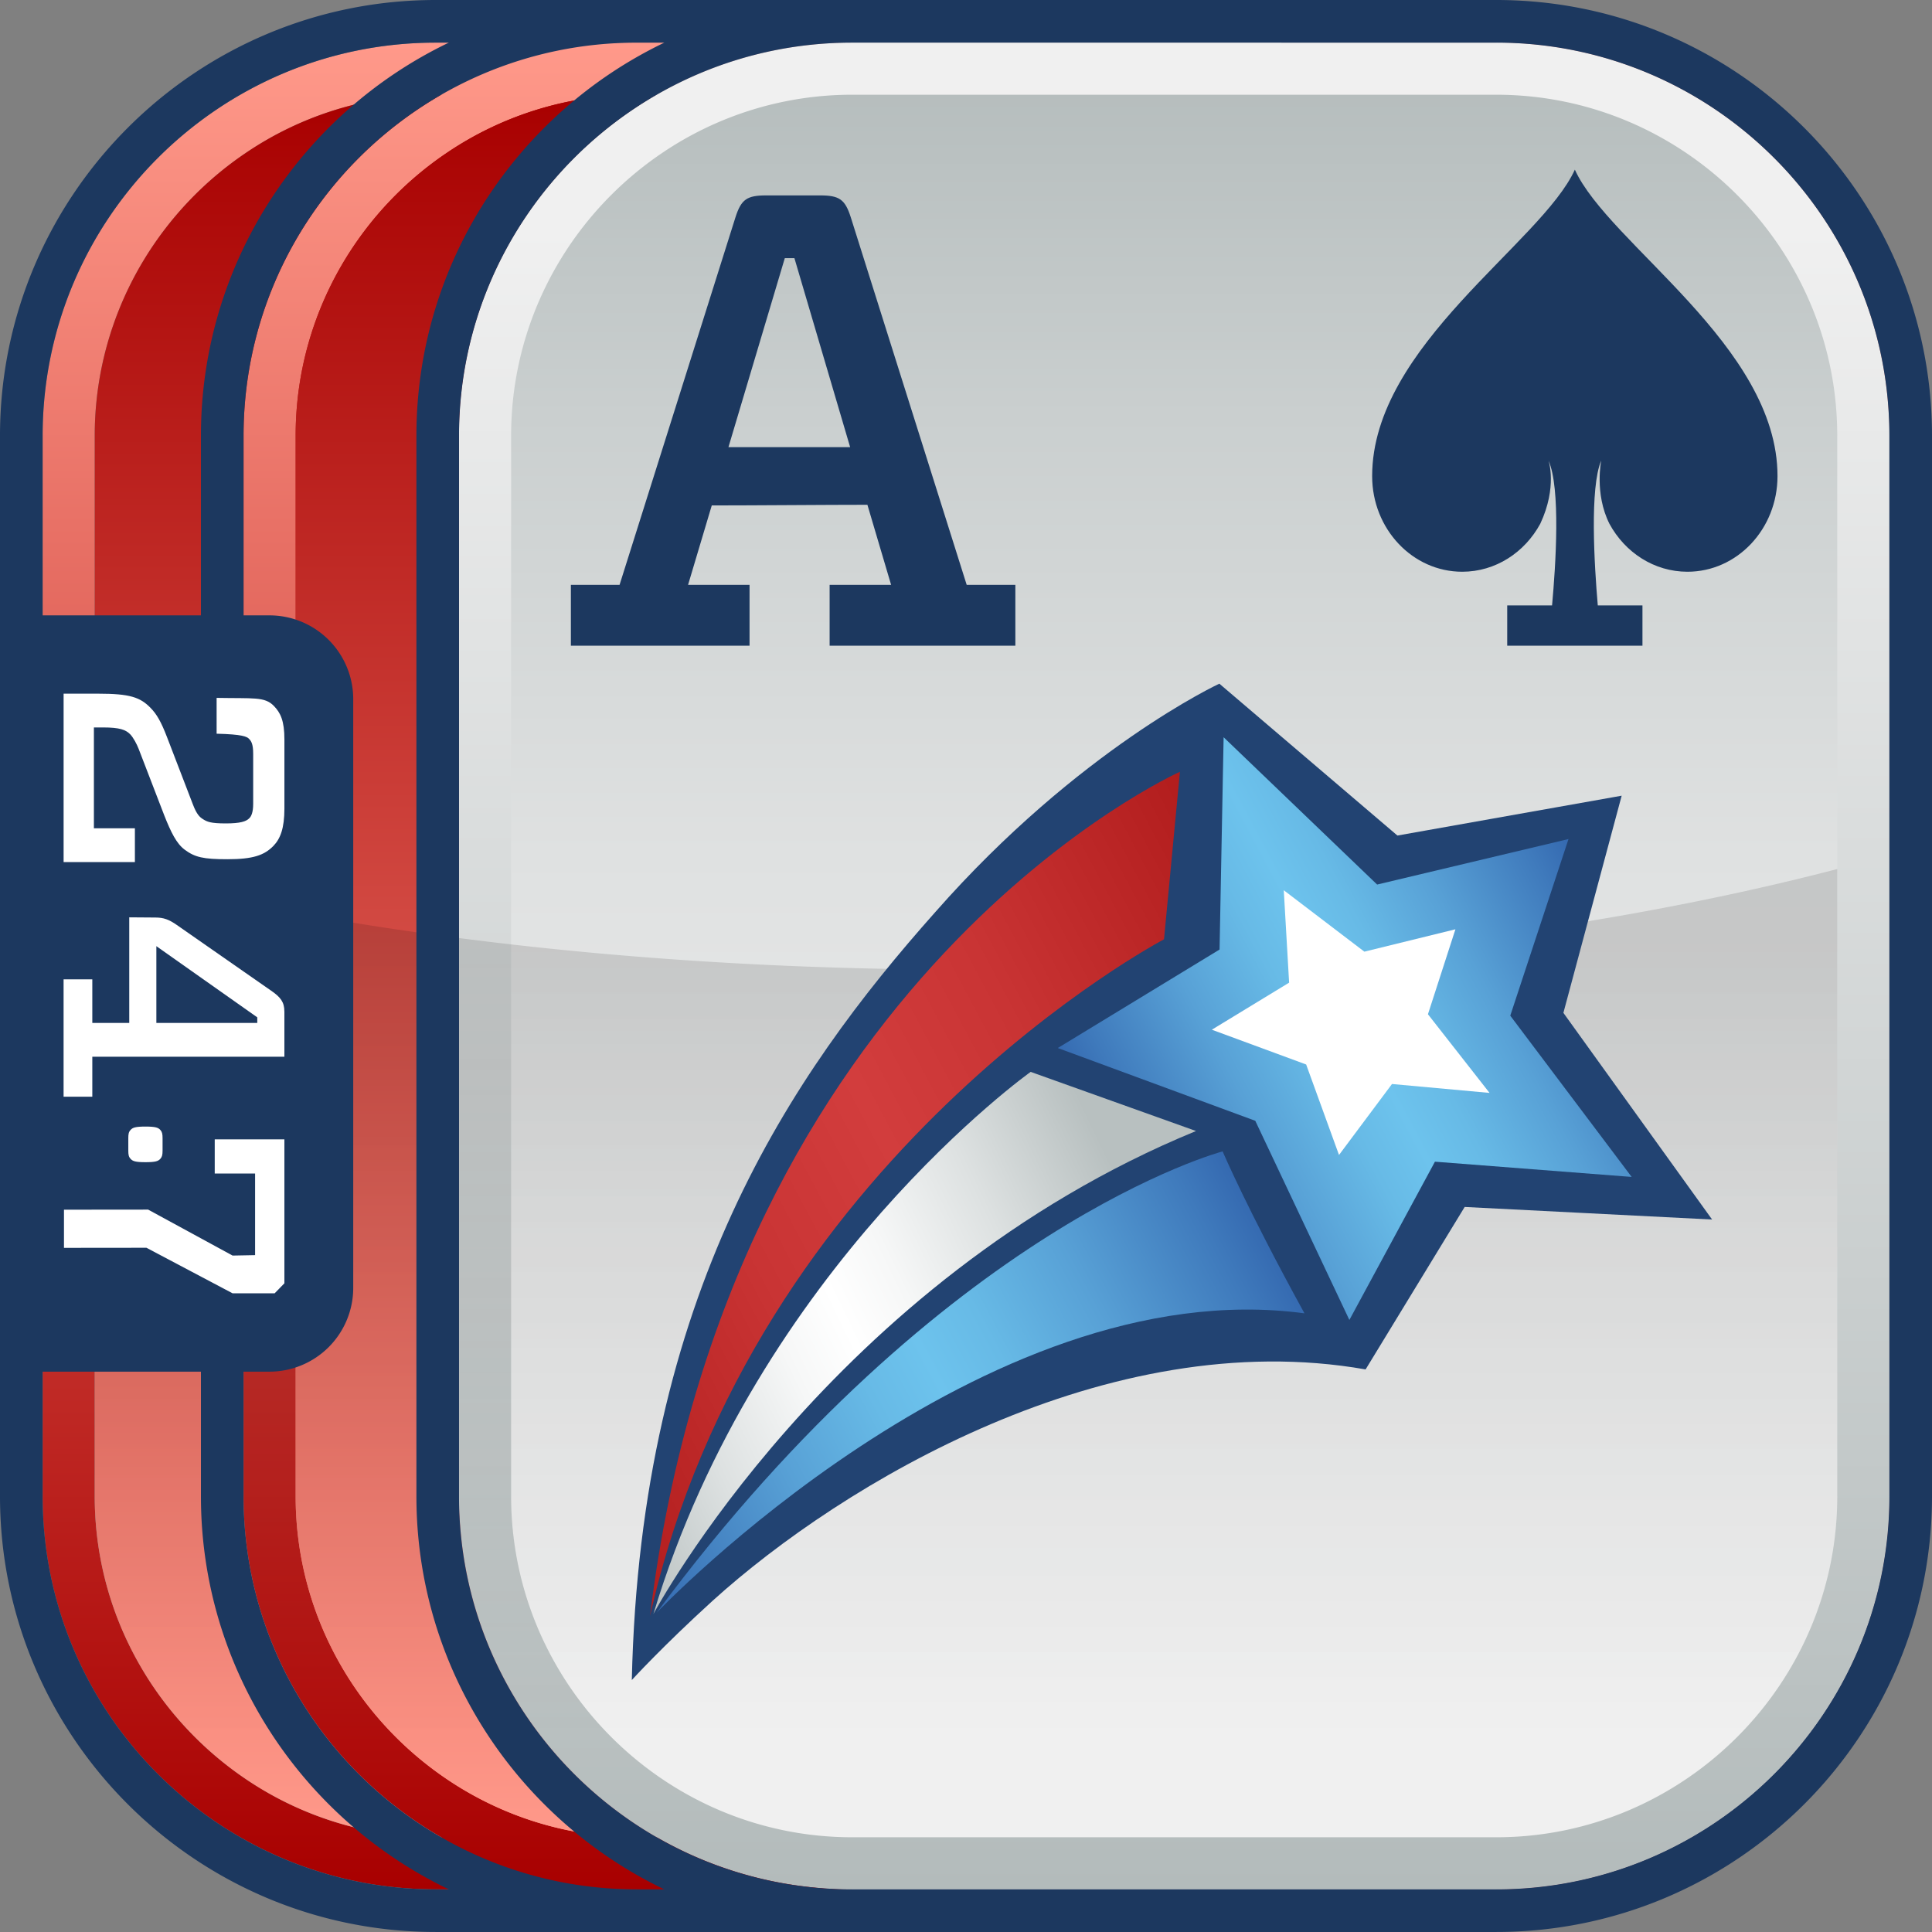 <svg xmlns="http://www.w3.org/2000/svg" width="90" height="90" xmlns:xlink="http://www.w3.org/1999/xlink" viewBox="0 0 90 90"><rect x="0" y="0" width="90" height="90" fill="#808080" stroke="none"/><defs><linearGradient id="a" x1="1405.943" y1=".415" x2="1405.943" y2="-85.614" gradientTransform="translate(-1360.943 87.599)" gradientUnits="userSpaceOnUse"><stop offset="0" stop-color="#a80000"/><stop offset="1" stop-color="#ff998a"/></linearGradient><linearGradient id="b" x1="165.56" y1="-176.051" x2="165.56" y2="-257.225" gradientTransform="translate(-120.56 261.638)" gradientUnits="userSpaceOnUse"><stop offset="0" stop-color="#ff998a"/><stop offset="1" stop-color="#a80000"/></linearGradient><linearGradient id="d" x1="1410.623" y1=".415" x2="1410.623" xlink:href="#a"/><linearGradient id="e" x1="170.24" x2="170.24" y2="-257.225" xlink:href="#b"/><linearGradient id="f" x1="126.677" y1="93.401" x2="126.677" y2="7.373" gradientTransform="translate(-71.978 -5.387)" gradientUnits="userSpaceOnUse"><stop offset=".1" stop-color="#f0f0f0"/><stop offset=".326" stop-color="#ebecec"/><stop offset=".561" stop-color="#dfe1e1"/><stop offset=".798" stop-color="#cacfcf"/><stop offset="1" stop-color="#b3bbbb"/></linearGradient><linearGradient id="g" x1="1415.642" y1=".415" x2="1415.642" y2="-85.614" gradientTransform="translate(-1360.943 87.599)" gradientUnits="userSpaceOnUse"><stop offset="0" stop-color="#b3bbbb"/><stop offset=".9" stop-color="#f0f0f0"/></linearGradient><linearGradient id="h" x1="1405.943" y1="-2.012" x2="1405.943" y2="-47.117" gradientTransform="translate(-1360.943 87.599)" gradientUnits="userSpaceOnUse"><stop offset=".1" stop-opacity="0"/><stop offset=".9" stop-opacity=".12"/></linearGradient><linearGradient id="c" x1="-46.567" y1="287.532" x2="-16.08" y2="286.415" gradientTransform="matrix(1.003 -.441 .435 .904 -49.661 -208.823)" gradientUnits="userSpaceOnUse"><stop offset="0" stop-color="#356ab1"/><stop offset=".069" stop-color="#3f7abc"/><stop offset=".258" stop-color="#58a1d6"/><stop offset=".408" stop-color="#67bae6"/><stop offset=".5" stop-color="#6dc3ed"/><stop offset=".592" stop-color="#67bae6"/><stop offset=".741" stop-color="#58a1d6"/><stop offset=".929" stop-color="#3f7abc"/><stop offset=".998" stop-color="#356ab1"/></linearGradient><linearGradient id="i" x1="100.333" y1="64.911" x2="125.244" y2="50.528" gradientTransform="rotate(4.324 15.252 -907.847)" gradientUnits="userSpaceOnUse"><stop offset="0" stop-color="#b8c0c0"/><stop offset=".214" stop-color="#dde1e1"/><stop offset=".391" stop-color="#f6f7f7"/><stop offset=".5" stop-color="#fff"/><stop offset=".609" stop-color="#f6f7f7"/><stop offset=".786" stop-color="#dde1e1"/><stop offset="1" stop-color="#b8c0c0"/></linearGradient><linearGradient id="j" x1="-47.188" y1="279.07" x2="-10.412" y2="277.722" gradientTransform="matrix(1.003 -.441 .435 .904 -49.661 -208.823)" gradientUnits="userSpaceOnUse"><stop offset="0" stop-color="#b21d1d"/><stop offset=".305" stop-color="#c93434"/><stop offset=".5" stop-color="#d23d3d"/><stop offset=".695" stop-color="#c93434"/><stop offset="1" stop-color="#b21d1d"/></linearGradient><linearGradient id="k" x1="-20.498" y1="278.65" x2="2.869" y2="277.794" gradientTransform="matrix(1.003 -.441 .435 .904 -49.661 -208.823)" xlink:href="#c"/></defs><path d="M69.701 1.986H20.299c-10.098 0-18.313 8.215-18.313 18.313V69.7c0 10.098 8.215 18.313 18.313 18.313H69.7c10.098 0 18.313-8.215 18.313-18.313V20.299c0-10.098-8.215-18.313-18.313-18.313Zm15.886 67.715c0 8.738-7.149 15.886-15.886 15.886H20.299c-3.277 0-6.33-1.005-8.866-2.723a16.104 16.104 0 0 1-3.381-3.074 15.968 15.968 0 0 1-2.386-3.922A15.736 15.736 0 0 1 4.412 69.7V20.299c0-.546.028-1.086.082-1.618.49-4.791 3.133-8.969 6.938-11.545a15.772 15.772 0 0 1 8.866-2.723h49.401c8.738 0 15.886 7.149 15.886 15.886V69.7Z" fill="url(#a)"/><path d="M69.701 4.413H20.299a15.729 15.729 0 0 0-8.866 2.723C7.628 9.712 4.986 13.89 4.495 18.681a15.735 15.735 0 0 0-.082 1.618V69.7c0 2.184.447 4.27 1.254 6.168a15.968 15.968 0 0 0 2.386 3.922 16.104 16.104 0 0 0 3.381 3.074 15.767 15.767 0 0 0 8.866 2.723h49.401c8.738 0 15.886-7.149 15.886-15.886V20.299c0-8.738-7.149-15.886-15.886-15.886Z" fill="url(#b)"/><path d="M69.701 1.986H29.659c-10.098 0-18.313 8.215-18.313 18.313V69.7c0 10.098 8.215 18.313 18.313 18.313H69.7c10.098 0 18.313-8.215 18.313-18.313V20.299c0-10.098-8.215-18.313-18.313-18.313Zm15.886 67.715c0 8.738-7.149 15.886-15.886 15.886H29.659c-3.277 0-6.33-1.005-8.866-2.723a16.104 16.104 0 0 1-3.381-3.074 15.968 15.968 0 0 1-2.386-3.922 15.736 15.736 0 0 1-1.254-6.168V20.299c0-.546.028-1.086.082-1.618.49-4.791 3.133-8.969 6.938-11.545a15.772 15.772 0 0 1 8.866-2.723h40.041c8.738 0 15.886 7.149 15.886 15.886V69.7Z" fill="url(#d)"/><path d="M69.701 4.413H29.659a15.729 15.729 0 0 0-8.866 2.723c-3.805 2.576-6.447 6.754-6.938 11.545a15.735 15.735 0 0 0-.082 1.618V69.7c0 2.184.447 4.27 1.254 6.168a15.968 15.968 0 0 0 2.386 3.922 16.104 16.104 0 0 0 3.381 3.074 15.767 15.767 0 0 0 8.866 2.723h40.041c8.738 0 15.886-7.149 15.886-15.886V20.299c0-8.738-7.149-15.886-15.886-15.886Z" fill="url(#e)"/><rect x="21.384" y="1.986" width="66.631" height="86.028" rx="18.313" ry="18.313" fill="url(#f)"/><path d="M69.701 1.986H39.697c-10.098 0-18.313 8.215-18.313 18.313V69.7c0 10.098 8.215 18.313 18.313 18.313h30.004c10.098 0 18.313-8.215 18.313-18.313V20.299c0-10.098-8.215-18.313-18.313-18.313Zm15.886 67.715c0 8.738-7.149 15.886-15.886 15.886H39.697c-3.277 0-6.33-1.005-8.866-2.723a16.104 16.104 0 0 1-3.381-3.074 15.968 15.968 0 0 1-2.386-3.922A15.736 15.736 0 0 1 23.81 69.7V20.299c0-.546.028-1.086.082-1.618.49-4.791 3.133-8.969 6.938-11.545a15.772 15.772 0 0 1 8.866-2.723H69.7c8.738 0 15.886 7.149 15.886 15.886V69.7Z" fill="url(#g)"/><path d="M45.001 45.167c-15.23 0-29.282-1.744-40.588-4.685v29.219c0 2.184.447 4.27 1.253 6.168a15.968 15.968 0 0 0 2.386 3.922 16.104 16.104 0 0 0 3.381 3.074 15.764 15.764 0 0 0 8.866 2.723H69.7c8.738 0 15.886-7.149 15.886-15.886V40.484C74.281 43.425 60.229 45.168 45 45.168Z" fill="url(#h)"/><path d="M69.701 0H20.299C9.106 0 0 9.106 0 20.299V69.7c0 11.193 9.106 20.299 20.299 20.299h49.402C80.894 89.999 90 80.893 90 69.7V20.299C90 9.106 80.894 0 69.701 0ZM1.986 20.299c0-10.098 8.215-18.313 18.313-18.313h.609C14.083 5.26 9.36 12.238 9.36 20.299v8.366H1.986v-8.366Zm18.313 67.715c-10.098 0-18.313-8.215-18.313-18.313v-5.804H9.36v5.804c0 8.061 4.724 15.039 11.548 18.313h-.609Zm9.36 0c-10.098 0-18.313-8.215-18.313-18.313v-5.804h1.206a3.904 3.904 0 0 0 3.903-3.903V32.57a3.904 3.904 0 0 0-3.903-3.904h-1.206V20.3c0-10.098 8.215-18.313 18.313-18.313h1.287C24.121 5.261 19.398 12.239 19.398 20.3v49.401c0 8.061 4.724 15.039 11.548 18.313h-1.287Zm58.355-18.313c0 10.098-8.215 18.313-18.314 18.313H39.696c-10.098 0-18.313-8.215-18.313-18.313V20.299c0-10.098 8.215-18.313 18.313-18.313H69.7c10.098 0 18.314 8.215 18.314 18.313V69.7Z" fill="#1c385f"/><path d="M8.591 39.571c-.367-.274-.63-.804-.941-1.593l-1.19-3.09c-.088-.227-.249-.53-.395-.682-.208-.211-.485-.319-1.266-.319h-.425v4.698h1.91v1.574H2.963v-7.845h1.616c1.47 0 1.955.166 2.438.666.282.288.486.636.765 1.363l1.206 3.136c.178.468.323.59.467.681.193.121.353.198 1.062.198.673 0 .953-.089 1.099-.244.089-.087.178-.271.178-.665v-2.332c0-.455-.088-.59-.191-.696-.101-.107-.306-.213-1.512-.242V32.51c1.719.033 2.238-.066 2.666.374.308.317.492.687.492 1.566v3.212c0 .926-.19 1.41-.512 1.743-.429.44-.956.621-2.146.621-1.119 0-1.516-.09-2-.453Zm4.657 7.55v2.106H4.3v1.862H2.962v-5.467H4.3v2.029h1.721v-4.918l1.217.009c.383 0 .63.09 1 .348l4.394 3.061c.44.303.615.53.615.969Zm-1.263.271-4.701-3.316v3.575h4.701v-.259ZM6.08 52.64c-.083.089-.103.184-.103.379v.581c0 .195.02.29.103.379.097.113.228.16.696.16s.595-.047.696-.16c.079-.089.101-.184.101-.379v-.581c0-.195-.022-.29-.101-.379-.101-.113-.229-.16-.696-.16s-.599.047-.696.16Zm-3.1 5.49 3.842-.004 4.012 2.121h1.96l.454-.466v-6.706h-3.245v1.591h1.88v3.803l-1.049.02-3.933-2.141-3.921.004v1.778Z" fill="#fff"/><path d="m75.545 37.066-10.448 1.857-8.295-7.075s-6.54 3.035-13.227 10.634C36.8 50.093 29.837 60.326 29.432 78.263c0 0 1.405-1.546 3.771-3.699 6.021-5.449 18.395-12.888 30.412-10.771l4.615-7.568 11.526.585-6.927-9.627 2.715-10.117Z" fill="#224372"/><path d="M30.587 75.128s15.169-15.96 30.18-13.948c-2.653-4.826-3.813-7.544-3.813-7.544S44 57.04 30.587 75.128Z" fill="url(#c)"/><path d="M55.715 52.687c-16.999 6.977-25.277 22.499-25.277 22.499 4.894-16.227 17.574-25.254 17.574-25.254l7.703 2.755Z" fill="url(#i)"/><path d="M54.224 43.757S35.108 53.792 30.281 75.28c3.636-29.94 24.684-39.326 24.684-39.326l-.741 7.803Z" fill="url(#j)"/><path fill="url(#k)" d="m66.845 54.116-3.986 7.373-4.383-9.278-9.2-3.39 7.536-4.588.189-9.889 7.151 6.862 8.915-2.12-2.713 8.228 5.655 7.512-9.164-.71z"/><path fill="#fff" d="m69.389 50.912-2.87-3.664 1.28-3.958-4.242 1.042-3.754-2.861.249 4.305-3.6 2.192 4.394 1.62 1.53 4.215 2.468-3.306 4.545.415z"/><path d="M26.594 30.078v-2.834h2.268l5.4-17.126c.268-.836.538-1.015 1.432-1.015h2.507c.894 0 1.163.179 1.43 1.015l5.401 17.126h2.267v2.834h-8.652v-2.834h2.864l-1.104-3.729c-1.82 0-5.341.03-7.25.03l-1.104 3.699h2.864v2.834h-8.324Zm7.341-9.249h5.667l-2.595-8.803h-.448l-2.625 8.803ZM73.363 7.902c-1.546 3.414-9.443 8.198-9.443 14.277 0 2.46 1.88 4.455 4.196 4.455 1.555 0 2.911-.901 3.635-2.234.807-1.72.384-2.949.384-2.949.57 1.288.339 4.86.166 6.752h-2.089v1.876h6.3v-1.876h-2.081c-.163-1.896-.381-5.48.161-6.752 0 0-.325 1.54.382 2.949.723 1.334 2.079 2.234 3.635 2.234 2.316 0 4.194-1.995 4.194-4.455 0-6.079-7.879-10.822-9.441-14.277Z" fill="#1c385f"/></svg>